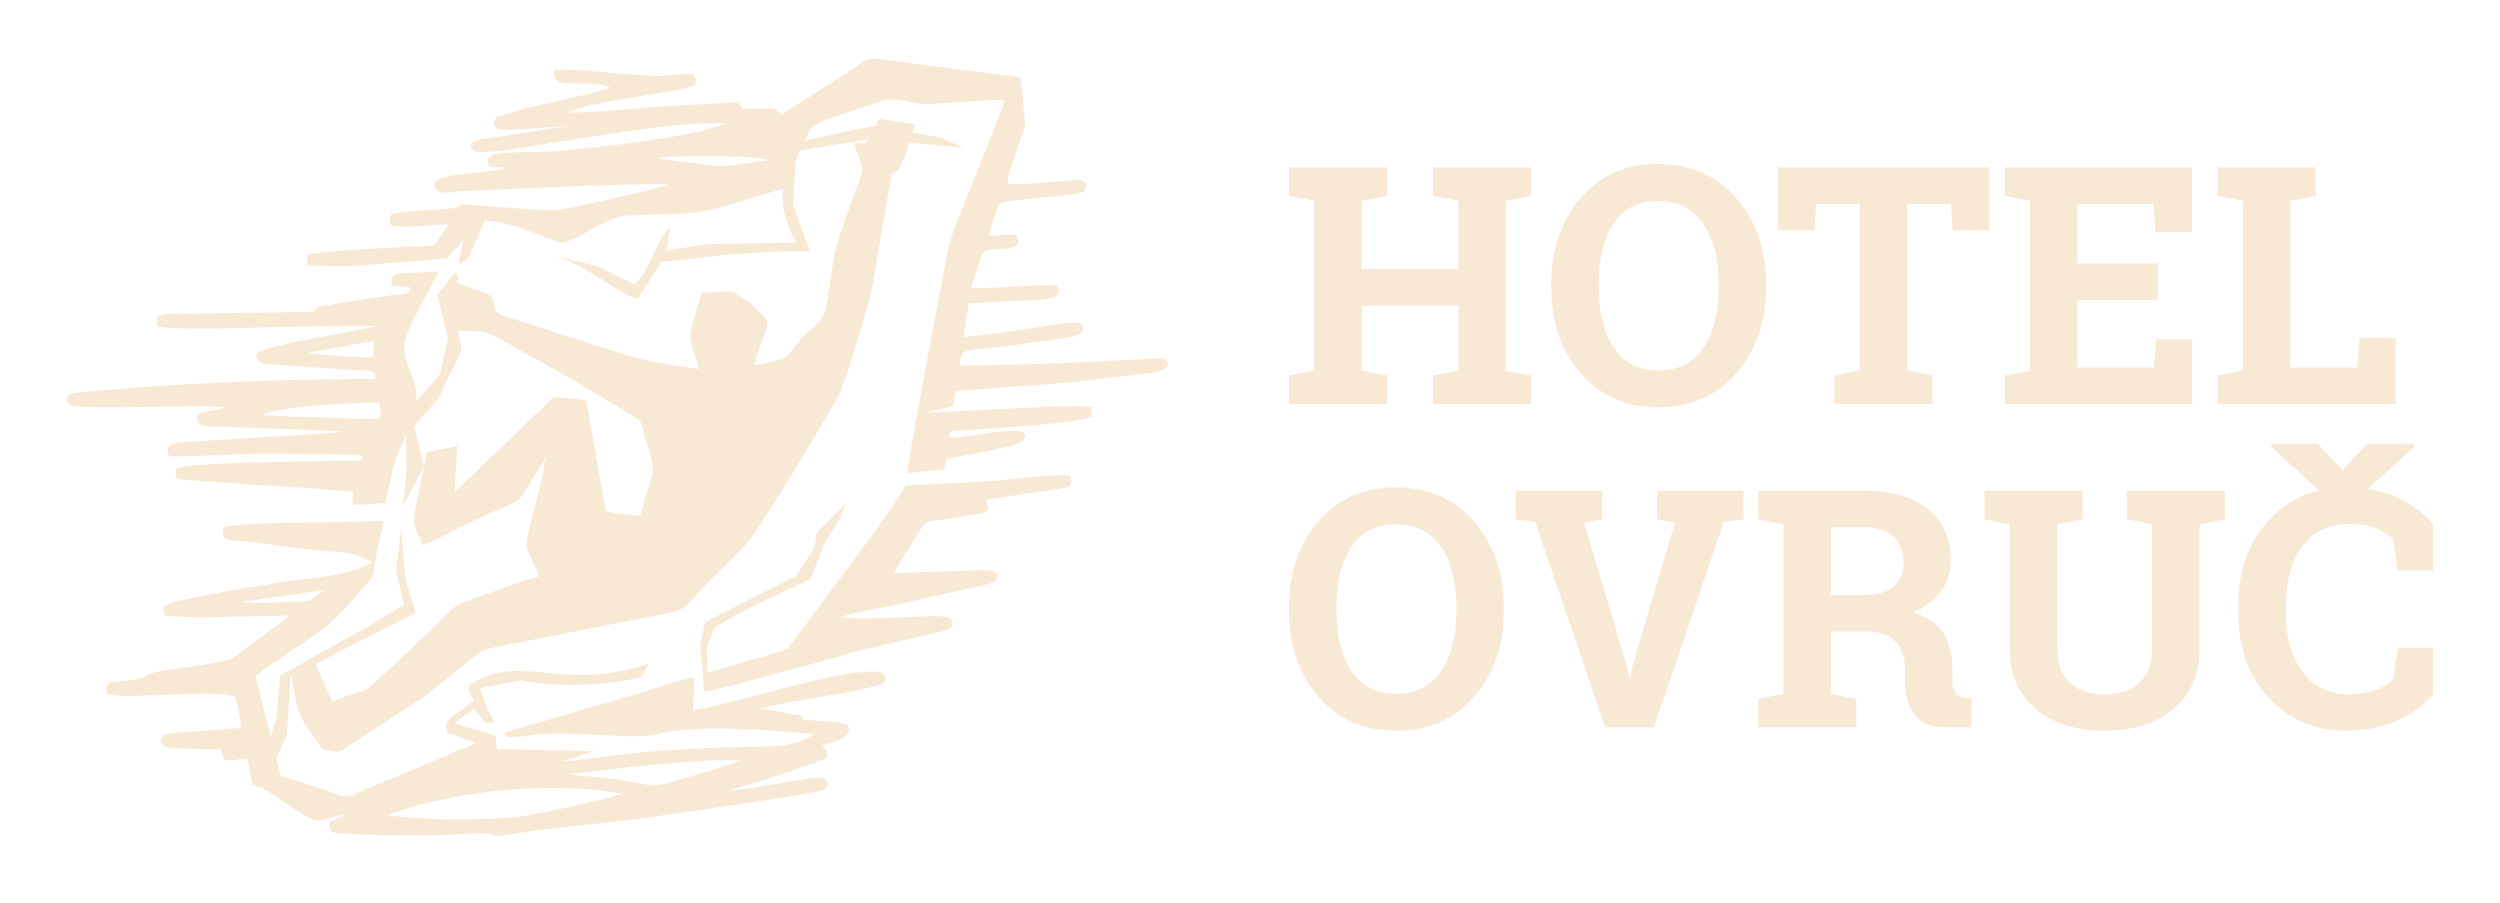 <svg 
 xmlns="http://www.w3.org/2000/svg"
 xmlns:xlink="http://www.w3.org/1999/xlink"
 width="299px" height="108px">
<defs>
<filter filterUnits="userSpaceOnUse" id="Filter_0" x="0px" y="0px" width="299px" height="108px"  >
    <feOffset in="SourceAlpha" dx="0" dy="1" />
    <feGaussianBlur result="blurOut" stdDeviation="2.828" />
    <feFlood flood-color="rgb(0, 0, 0)" result="floodOut" />
    <feComposite operator="atop" in="floodOut" in2="blurOut" />
    <feComponentTransfer><feFuncA type="linear" slope="0.3"/></feComponentTransfer>
    <feMerge>
    <feMergeNode/>
    <feMergeNode in="SourceGraphic"/>
  </feMerge>
</filter>

</defs>
<g filter="url(#Filter_0)">
<path fill-rule="evenodd"  fill="rgb(248, 233, 213)"
 d="M275.373,79.338 C276.695,81.142 278.562,82.038 280.973,82.038 C282.089,82.038 283.112,81.878 284.042,81.554 C284.966,81.228 285.683,80.790 286.195,80.234 L286.772,76.459 L290.997,76.459 L290.997,82.058 C289.855,83.378 288.400,84.433 286.626,85.216 C284.859,85.999 282.879,86.390 280.680,86.397 C276.881,86.390 273.766,85.077 271.341,82.449 C268.916,79.815 267.701,76.445 267.701,72.319 L267.701,71.371 C267.701,67.264 268.910,63.887 271.321,61.247 C272.999,59.411 275.020,58.228 277.373,57.667 L271.626,52.437 L271.626,52.078 L277.222,52.078 L280.180,55.216 L283.147,52.078 L288.719,52.078 L288.719,52.460 L283.187,57.487 C284.406,57.677 285.555,57.995 286.619,58.474 C288.386,59.270 289.841,60.325 290.997,61.632 L290.997,67.231 L286.772,67.231 L286.195,63.456 C285.637,62.899 284.932,62.461 284.082,62.136 C283.232,61.811 282.228,61.652 281.072,61.652 C278.608,61.652 276.708,62.547 275.379,64.332 C274.051,66.123 273.387,68.451 273.387,71.331 L273.387,72.319 C273.387,75.198 274.044,77.540 275.373,79.338 ZM265.223,43.906 L268.238,43.323 L268.238,23.016 L265.223,22.432 L265.223,19.009 L268.238,19.009 L273.925,19.009 L276.961,19.009 L276.961,22.432 L273.925,23.016 L273.925,42.958 L281.924,42.958 L282.195,39.402 L286.534,39.402 L286.534,47.309 L265.223,47.309 L265.223,43.906 ZM239.767,43.906 L242.783,43.323 L242.783,23.016 L239.767,22.432 L239.767,19.009 L242.783,19.009 L262.147,19.009 L262.147,26.764 L257.790,26.764 L257.537,23.387 L248.469,23.387 L248.469,30.499 L258.062,30.499 L258.062,34.871 L248.469,34.871 L248.469,42.958 L257.617,42.958 L257.869,39.574 L262.187,39.574 L262.187,47.309 L239.767,47.309 L239.767,43.906 ZM233.330,23.387 L228.108,23.387 L228.108,43.323 L231.144,43.906 L231.144,47.309 L219.393,47.309 L219.393,43.906 L222.429,43.323 L222.429,23.387 L217.234,23.387 L217.002,26.552 L212.658,26.552 L212.658,19.009 L237.920,19.009 L237.920,26.552 L233.563,26.552 L233.330,23.387 ZM198.335,47.721 C194.509,47.714 191.420,46.361 189.062,43.654 C186.710,40.948 185.527,37.518 185.527,33.371 L185.527,32.947 C185.527,28.827 186.704,25.404 189.055,22.684 C191.400,19.964 194.489,18.604 198.315,18.604 C202.155,18.604 205.264,19.964 207.648,22.684 C210.027,25.404 211.222,28.827 211.222,32.947 L211.222,33.371 C211.222,37.518 210.033,40.948 207.655,43.654 C205.284,46.361 202.174,47.714 198.335,47.721 ZM205.556,32.907 C205.556,29.982 204.945,27.600 203.729,25.776 C202.507,23.951 200.700,23.036 198.315,23.036 C195.930,23.036 194.150,23.945 192.974,25.756 C191.798,27.567 191.214,29.955 191.214,32.907 L191.214,33.371 C191.214,36.357 191.805,38.751 192.994,40.576 C194.183,42.393 195.963,43.303 198.335,43.303 C200.733,43.303 202.540,42.393 203.749,40.576 C204.951,38.751 205.556,36.357 205.556,33.371 L205.556,32.907 ZM171.385,43.906 L174.421,43.323 L174.421,35.554 L162.862,35.554 L162.862,43.323 L165.898,43.906 L165.898,47.309 L154.160,47.309 L154.160,43.906 L157.175,43.323 L157.175,23.016 L154.160,22.432 L154.160,19.009 L165.898,19.009 L165.898,22.432 L162.862,23.016 L162.862,31.176 L174.421,31.176 L174.421,23.016 L171.385,22.432 L171.385,19.009 L174.421,19.009 L180.080,19.009 L183.116,19.009 L183.116,22.432 L180.080,23.016 L180.080,43.323 L183.116,43.906 L183.116,47.309 L171.385,47.309 L171.385,43.906 ZM166.948,57.280 C170.787,57.280 173.896,58.640 176.281,61.360 C178.659,64.080 179.855,67.503 179.855,71.623 L179.855,72.047 C179.855,76.193 178.666,79.623 176.287,82.330 C173.916,85.037 170.807,86.390 166.967,86.397 C163.141,86.390 160.052,85.037 157.694,82.330 C155.342,79.623 154.159,76.193 154.159,72.047 L154.159,71.623 C154.159,67.503 155.336,64.080 157.687,61.360 C160.032,58.640 163.121,57.280 166.948,57.280 ZM159.846,72.047 C159.846,75.032 160.437,77.428 161.627,79.252 C162.815,81.069 164.596,81.978 166.967,81.978 C169.365,81.978 171.172,81.069 172.381,79.252 C173.583,77.428 174.188,75.032 174.188,72.047 L174.188,71.583 C174.188,68.657 173.577,66.275 172.361,64.451 C171.139,62.627 169.332,61.712 166.948,61.712 C164.563,61.712 162.782,62.620 161.606,64.431 C160.431,66.242 159.846,68.631 159.846,71.583 L159.846,72.047 ZM137.577,43.603 L127.748,44.761 C125.612,44.971 115.224,45.606 114.299,45.830 L113.988,47.602 L110.611,48.334 C113.621,48.342 129.244,47.216 130.568,47.671 L130.527,48.851 C128.853,49.631 118.407,50.286 115.220,50.478 C113.850,50.561 113.694,50.239 113.509,51.183 C114.141,51.532 115.297,51.211 116.043,51.125 C118.134,50.884 123.705,49.628 122.405,51.684 C121.980,52.356 114.673,53.615 113.267,53.858 C113.133,54.056 113.248,53.793 113.102,54.199 L112.906,55.125 L108.510,55.609 C108.690,53.393 112.349,34.330 112.843,31.654 C113.284,29.264 113.479,28.016 114.306,25.928 C114.979,24.228 115.643,22.588 116.306,20.916 C116.732,19.842 120.232,11.264 120.099,11.073 C119.427,10.625 111.741,11.623 110.230,11.412 C108.980,11.237 106.315,10.581 105.444,11.069 L98.343,13.495 C97.546,13.970 97.079,14.005 96.746,14.759 L96.261,15.835 L98.884,15.231 L104.573,14.045 L104.753,14.077 C104.894,13.772 105.021,13.478 105.130,13.216 L109.407,13.844 C109.345,14.074 109.244,14.431 109.124,14.844 L112.518,15.441 L115.255,16.681 L108.761,16.053 C108.518,16.834 108.265,17.590 108.092,17.968 C107.949,18.279 107.758,18.830 107.603,19.083 C107.350,19.495 106.783,19.729 106.781,19.726 C106.763,19.693 106.703,19.767 106.668,19.794 C106.169,22.452 105.706,25.197 105.241,27.884 C104.808,30.382 104.442,33.366 103.714,35.751 C103.213,37.394 100.944,45.279 100.247,46.465 C97.354,51.383 94.433,56.329 91.363,61.020 C89.078,64.513 89.997,63.322 87.180,66.240 C86.383,67.065 85.545,67.765 84.749,68.590 C81.519,71.934 82.262,71.870 79.209,72.469 C77.895,72.727 76.657,72.965 75.338,73.231 L59.630,76.318 C57.223,76.791 57.858,76.743 56.341,77.825 L52.464,80.966 C50.189,82.840 50.674,82.286 48.340,83.858 C46.381,85.178 44.606,86.330 42.655,87.577 C40.685,88.837 40.870,89.058 39.380,88.794 C38.470,88.633 38.498,88.460 38.012,87.781 C36.957,86.308 35.794,84.917 35.500,83.276 C35.296,82.137 35.035,81.022 34.850,79.905 L34.732,79.966 L34.326,86.883 L33.036,89.667 L33.591,91.849 C35.596,92.303 38.373,93.344 40.378,94.024 C41.914,94.544 42.145,94.060 43.604,93.467 L56.077,88.238 C56.334,88.131 56.612,88.008 56.900,87.881 L53.548,86.611 C53.137,85.745 53.233,85.952 53.657,85.063 L56.649,82.755 C56.399,82.067 55.724,81.227 56.212,80.912 C62.520,76.851 66.842,81.935 77.645,78.356 L76.769,79.921 C73.976,80.822 66.729,81.381 62.327,80.366 L57.411,81.325 L58.255,83.694 L59.080,85.343 L58.069,85.515 L56.736,83.777 L54.299,85.480 L59.393,87.037 L59.254,87.314 L59.447,88.574 L71.156,88.847 L67.100,90.058 C69.388,89.971 72.303,89.417 74.694,89.180 C80.051,88.648 85.397,88.370 90.771,88.291 C93.484,88.251 95.122,88.194 97.433,86.781 C92.823,86.381 82.873,85.595 78.852,86.754 C76.162,87.530 68.769,86.459 64.688,86.817 C63.694,86.904 61.146,87.375 60.453,87.033 C60.458,86.351 60.220,86.780 60.841,86.467 L65.915,84.996 C67.808,84.425 69.676,83.850 71.582,83.327 C73.507,82.799 75.378,82.202 77.248,81.659 C79.064,81.131 81.234,80.343 83.044,80.001 L82.876,83.962 C85.945,83.437 89.472,82.374 92.523,81.621 C95.624,80.856 101.672,79.127 104.984,79.338 C106.034,79.404 106.147,80.412 105.455,80.814 C105.007,81.075 101.511,81.785 100.805,81.908 C99.051,82.211 92.098,83.276 91.005,83.770 C91.845,83.841 93.008,84.107 93.862,84.256 C96.857,84.780 95.728,84.565 96.036,85.077 C97.464,85.209 100.433,85.228 101.456,85.739 C101.876,87.160 100.445,87.437 98.302,88.209 C98.841,88.628 98.966,88.878 98.812,89.684 C97.642,90.222 88.311,93.395 87.171,93.479 C89.088,93.629 97.368,91.756 98.379,92.018 C98.955,92.168 99.312,93.042 98.617,93.418 C97.642,93.946 78.300,96.666 76.420,96.913 C71.078,97.615 65.665,97.990 60.354,98.889 C58.694,99.170 59.235,98.803 58.203,98.678 C57.211,98.558 54.475,98.828 53.276,98.860 C49.072,98.975 44.861,98.930 40.661,98.671 C39.675,98.611 39.258,98.403 39.399,97.349 C39.936,96.957 40.781,96.805 41.318,96.422 C40.284,96.499 38.782,97.105 37.952,97.111 C36.374,97.124 31.854,92.877 30.199,92.964 L29.590,89.791 C28.472,89.585 27.960,90.244 26.739,89.800 C26.644,89.527 26.647,89.429 26.583,89.113 L26.472,88.615 C25.600,88.594 20.110,88.648 19.546,88.207 C18.936,87.731 19.245,86.952 19.978,86.791 C21.469,86.464 26.787,86.280 28.841,86.052 C28.777,85.453 28.460,82.723 27.980,82.318 C26.885,81.515 16.694,82.379 14.502,82.219 L12.842,82.013 C12.410,80.322 13.518,80.572 15.019,80.404 C18.091,80.060 16.709,79.960 18.021,79.544 C19.802,78.979 26.873,78.396 27.928,77.651 L32.316,74.387 C32.693,74.128 33.088,73.841 33.434,73.588 C33.656,73.426 33.843,73.313 33.986,73.193 C34.011,73.173 34.240,72.954 34.250,72.943 C34.461,72.709 34.302,72.910 34.497,72.612 C32.521,72.638 21.131,73.064 19.728,72.580 C19.600,72.213 19.540,71.925 19.647,71.439 C20.909,70.684 29.959,69.223 32.199,68.865 C34.374,68.518 36.594,68.217 38.794,67.944 C40.898,67.683 42.719,67.223 44.583,66.243 C43.007,65.465 42.051,65.099 40.358,65.007 C37.070,64.828 33.656,64.267 30.379,63.864 C27.470,63.506 26.295,63.910 26.729,62.085 C28.194,61.457 37.178,61.503 40.103,61.450 L45.915,61.295 L45.234,64.175 C44.318,68.966 45.140,67.299 43.081,69.679 C41.941,70.997 40.841,72.372 39.465,73.562 C37.823,74.983 35.324,76.383 33.493,77.788 C32.931,78.219 32.504,78.398 31.966,78.819 C31.414,79.252 31.056,79.462 30.542,79.875 L32.375,87.072 L33.032,85.130 L33.511,79.789 L43.648,74.130 L48.357,71.340 L47.355,67.354 L47.993,62.119 L48.472,68.151 L49.687,72.296 L38.699,77.912 L37.725,78.416 L39.715,82.871 C40.396,82.701 40.845,82.398 41.552,82.175 C42.225,81.962 42.912,81.820 43.538,81.609 C44.286,81.357 50.163,75.634 51.314,74.554 C53.958,72.075 53.326,71.768 57.088,70.446 C59.378,69.642 62.157,68.533 64.459,67.923 C64.175,66.947 63.516,65.781 63.078,64.811 C62.472,63.473 65.023,56.998 65.098,54.241 C65.125,54.205 65.161,54.051 65.162,54.051 C65.386,54.007 65.085,53.586 65.071,54.051 C65.068,54.139 65.071,54.186 65.076,54.215 C64.661,54.538 64.122,55.563 63.788,56.103 C63.400,56.730 63.050,57.359 62.648,57.994 C61.903,59.170 60.638,59.507 58.867,60.268 C57.414,60.892 56.052,61.569 54.645,62.261 C53.458,62.845 51.721,63.828 50.568,64.219 C49.391,61.374 49.224,62.173 49.895,58.805 C50.156,57.496 50.438,56.157 50.699,54.826 L50.721,54.784 L50.713,54.752 C50.821,54.196 50.938,53.637 51.028,53.089 L54.689,52.345 L54.378,57.872 L65.031,47.625 C65.792,46.907 65.880,46.376 67.167,46.536 C68.142,46.658 69.176,46.714 70.125,46.943 L72.439,60.020 C72.645,60.406 76.324,60.622 76.636,60.645 C76.889,59.267 77.568,57.336 77.984,55.940 C78.392,54.568 77.475,52.501 77.098,51.137 C76.719,49.766 76.820,49.509 76.162,49.043 L70.598,45.675 C66.840,43.361 62.861,41.318 58.990,39.104 C57.882,38.470 55.980,38.613 54.793,38.577 L55.212,40.847 L52.436,46.666 L49.545,49.960 L50.713,54.752 C50.708,54.776 50.704,54.801 50.699,54.826 L48.171,59.597 L48.632,55.195 L48.577,51.056 C47.933,52.556 47.268,53.570 46.879,55.622 C46.613,57.024 46.343,57.821 46.072,59.224 C44.403,59.136 43.730,59.424 42.097,59.357 L42.249,57.851 C36.677,57.259 30.931,57.055 25.328,56.633 C24.370,56.561 23.430,56.487 22.482,56.420 C21.333,56.337 20.757,56.347 21.083,55.029 C22.382,54.273 37.358,54.178 40.990,54.108 C42.556,54.077 43.078,54.432 43.416,53.573 C42.959,53.344 42.483,53.404 41.951,53.391 L31.737,53.233 C29.914,53.248 21.059,53.710 20.238,53.558 C19.273,51.593 22.288,51.906 23.997,51.756 C27.015,51.489 40.148,50.889 41.071,50.579 L26.630,50.037 C25.003,49.959 23.334,50.351 23.587,48.580 C24.435,48.167 25.980,48.129 26.949,47.697 C24.261,47.383 9.612,48.025 8.452,47.498 C8.029,47.306 7.787,46.788 8.173,46.305 C8.453,45.955 9.026,45.953 9.546,45.905 C21.297,44.821 32.992,44.370 44.840,44.293 L44.733,43.514 C44.690,43.493 44.634,43.477 44.598,43.467 L44.177,43.362 C44.063,43.343 43.861,43.332 43.739,43.324 L40.852,43.162 C39.632,43.089 38.367,43.000 37.148,42.916 C35.927,42.831 34.691,42.741 33.476,42.642 C32.118,42.532 30.791,42.800 30.622,41.464 C30.898,40.181 43.948,38.558 44.947,37.958 L33.652,38.095 C32.003,38.130 20.184,38.613 18.810,37.987 C18.396,36.209 19.957,36.605 21.519,36.533 L37.591,36.293 C38.078,35.694 37.681,35.761 38.739,35.575 L43.376,34.817 C44.465,34.648 45.513,34.498 46.583,34.347 C48.186,34.122 48.999,34.428 49.076,33.363 L46.924,33.233 C46.632,32.262 46.961,31.892 47.529,31.701 L52.508,31.460 C51.574,33.273 48.458,38.702 48.351,40.025 C48.219,41.664 48.818,42.712 49.316,44.142 C49.808,45.556 49.879,46.275 49.786,46.930 L52.623,43.797 L53.580,39.492 L52.304,34.311 L54.490,31.505 L54.858,32.289 L54.601,32.844 C55.658,33.137 56.985,33.677 58.008,34.031 C59.922,34.694 58.253,36.177 60.207,36.774 C62.748,37.549 65.175,38.368 67.706,39.165 C74.630,41.345 75.966,42.142 83.597,43.127 C83.332,41.665 82.254,39.886 82.650,38.463 C83.068,36.966 83.477,35.390 83.923,34.012 C84.701,33.978 85.478,33.938 86.254,33.889 C87.250,33.827 87.421,33.803 88.123,34.226 C90.461,35.636 89.174,34.780 90.725,36.251 C92.543,37.976 91.674,37.332 90.192,42.679 C90.828,42.642 91.608,42.423 92.230,42.284 C94.952,41.677 93.696,41.584 96.483,38.880 C97.249,38.138 98.530,37.218 98.747,36.034 C100.035,29.001 99.116,30.609 101.659,23.656 C103.948,17.397 103.176,20.294 102.190,16.105 L103.534,16.158 C103.659,16.014 103.784,15.841 103.908,15.652 L95.747,16.975 L95.153,18.294 L94.833,23.505 L96.873,29.049 C90.067,28.957 85.639,29.648 79.093,30.332 L76.227,34.812 C72.595,33.207 69.935,30.633 66.130,29.499 L71.436,30.851 L75.919,33.027 C77.985,30.874 77.975,28.561 80.201,26.089 L79.704,28.969 L84.585,28.202 L95.215,28.004 C93.887,25.508 93.402,23.654 93.651,21.562 C93.491,21.689 93.226,21.712 92.553,21.895 C88.802,22.912 85.071,24.465 81.191,24.575 C79.336,24.627 77.473,24.689 75.613,24.738 C72.409,24.820 70.393,27.020 67.531,27.990 C66.516,28.333 63.037,25.868 57.998,25.348 L56.037,29.871 L54.794,30.686 L55.444,27.650 C54.752,28.431 54.016,29.234 53.484,29.883 L48.659,30.308 C46.651,30.443 44.065,30.693 41.755,30.831 L36.905,30.789 C36.614,30.119 36.624,30.142 36.869,29.429 C39.001,28.936 49.097,28.498 51.968,28.359 C52.434,27.583 53.161,26.706 53.551,25.838 C51.761,25.879 48.307,26.288 46.810,25.997 C46.505,25.330 46.525,25.369 46.764,24.646 C47.950,24.333 50.096,24.217 51.484,24.104 C52.330,24.035 53.203,23.998 54.031,23.915 C55.484,23.770 54.341,23.349 56.076,23.466 C58.185,23.607 65.670,24.351 67.269,24.048 C68.993,23.721 78.800,21.561 79.905,21.101 C77.238,20.789 59.859,21.674 55.351,21.868 C54.618,21.900 52.440,22.350 52.071,21.614 C51.003,19.492 57.116,20.076 60.656,19.049 L58.587,18.942 C57.142,16.671 61.849,17.408 66.039,17.098 C70.550,16.764 83.596,15.357 86.650,13.757 C81.123,13.439 70.106,15.507 63.944,16.405 C62.817,16.569 57.301,17.613 56.692,17.023 C55.378,15.869 57.811,15.596 58.545,15.505 C60.291,15.291 66.375,14.208 68.035,14.153 C65.969,14.092 60.761,14.739 59.655,14.436 C59.209,14.315 58.886,13.902 59.116,13.364 C59.586,12.263 71.361,10.351 72.972,9.437 C70.354,8.260 65.829,10.161 66.290,7.418 C67.499,6.987 76.128,8.130 78.804,8.089 C79.892,8.072 82.126,7.716 82.955,7.863 C83.235,8.338 83.253,8.560 83.131,9.164 C80.736,10.178 71.014,10.961 67.907,12.438 C71.024,12.523 75.301,11.978 78.525,11.765 L86.783,11.311 C87.873,11.259 88.533,11.005 88.769,12.036 L89.973,12.027 C92.515,12.015 92.533,11.764 93.486,12.749 C94.097,12.223 95.603,11.334 96.348,10.867 C97.284,10.280 98.190,9.667 99.163,9.056 C100.122,8.454 101.086,7.804 102.076,7.184 C103.397,6.357 103.448,5.817 105.308,6.073 C110.856,6.835 116.412,7.526 121.976,8.236 C122.236,9.140 122.306,10.779 122.411,11.800 C122.568,13.333 122.770,13.691 122.294,15.105 C122.167,15.483 120.192,20.495 120.586,20.922 C120.946,21.313 127.772,20.538 128.595,20.500 C130.299,20.422 129.982,21.559 129.580,21.898 C128.900,22.471 120.685,22.796 119.731,23.319 C119.428,23.573 119.661,23.197 119.366,23.820 C118.889,24.827 118.514,26.163 118.281,27.215 C119.363,27.217 120.489,26.939 121.562,27.149 C122.724,29.409 119.058,28.444 117.812,29.046 C117.333,29.359 117.079,30.663 116.892,31.222 C116.649,31.949 116.346,32.711 116.178,33.458 C117.969,33.509 120.068,33.322 121.883,33.237 C122.848,33.192 123.817,33.153 124.773,33.099 C125.614,33.051 126.911,32.936 126.597,34.053 C126.300,35.105 122.629,34.895 121.421,34.974 C119.581,35.093 117.726,35.182 115.838,35.296 L115.266,39.314 C117.967,39.070 120.763,38.617 123.444,38.254 C124.223,38.149 128.661,37.292 129.201,37.664 C129.696,38.005 129.626,38.790 129.044,39.050 C128.346,39.361 122.536,40.094 121.307,40.269 C115.105,41.153 114.972,40.354 114.769,42.730 C119.002,42.685 123.238,42.566 127.467,42.414 L138.920,41.845 C140.045,42.071 140.211,43.247 137.577,43.603 ZM84.019,91.449 C84.967,91.167 88.217,90.056 88.775,89.997 C85.376,89.523 72.185,91.078 68.142,91.576 C69.784,91.885 71.982,91.943 73.760,92.215 C79.160,93.042 77.069,93.516 84.019,91.449 ZM61.574,96.749 C63.177,96.634 73.276,94.451 74.354,93.923 C69.850,93.070 63.946,93.088 59.344,93.590 C55.759,93.981 49.303,95.139 46.457,96.526 C51.348,97.117 56.648,97.105 61.574,96.749 ZM41.506,96.357 L41.312,96.336 C41.031,96.503 41.487,96.355 41.506,96.357 ZM38.717,69.575 L28.894,70.989 C30.462,71.213 32.799,71.032 34.444,70.993 C37.628,70.918 36.770,71.005 38.717,69.575 ZM36.856,41.190 C37.920,41.439 43.682,41.848 44.578,41.700 L44.781,39.754 L36.856,41.190 ZM45.346,47.119 C42.249,47.212 33.924,47.485 31.368,48.610 C33.583,48.846 36.179,48.832 38.438,48.899 C39.568,48.932 44.812,49.272 45.473,48.952 C45.626,48.509 45.408,47.714 45.346,47.119 ZM78.688,17.951 C80.880,18.214 83.047,18.530 85.217,18.814 C86.997,19.047 90.019,18.345 91.940,18.159 C90.538,17.560 80.445,17.534 78.688,17.951 ZM65.098,54.241 C65.088,54.254 65.081,54.247 65.076,54.215 C65.084,54.208 65.093,54.198 65.101,54.192 C65.101,54.207 65.099,54.225 65.098,54.241 ZM99.638,77.728 C97.136,78.376 84.913,81.815 84.157,81.712 L84.112,79.704 L83.714,76.163 L84.342,73.392 L95.221,67.879 L97.412,64.504 L97.680,62.737 L101.183,59.181 L100.320,61.233 L98.530,64.140 L96.947,68.252 L89.602,71.715 L85.539,73.956 L84.513,76.422 L84.634,79.497 C86.444,78.867 91.994,77.308 93.145,76.973 C94.377,76.613 94.272,76.534 94.894,75.692 L104.869,62.234 C105.221,61.691 105.660,61.057 106.054,60.547 C107.347,58.871 107.583,58.135 108.321,57.072 C111.683,56.849 114.946,56.813 118.336,56.549 C120.003,56.420 127.040,55.569 127.983,55.912 C128.408,57.356 127.753,57.298 126.437,57.500 L118.009,58.749 C117.882,59.257 118.815,59.988 117.483,60.339 C116.869,60.501 116.018,60.608 115.348,60.732 C110.450,61.645 111.107,60.744 109.772,62.831 L106.890,67.556 C109.868,67.450 112.838,67.328 115.820,67.239 C116.636,67.214 120.155,66.782 119.077,68.425 C118.803,68.843 116.188,69.309 115.462,69.472 C112.938,70.035 110.424,70.610 107.912,71.162 C106.201,71.538 101.852,72.258 100.522,72.827 C103.796,73.289 111.508,72.429 113.211,72.784 C113.874,72.922 114.583,73.995 112.946,74.444 L102.210,76.943 C101.016,77.194 100.693,77.455 99.638,77.728 ZM191.626,61.108 L189.467,61.499 L194.489,78.463 L194.841,80.021 L194.954,80.021 L195.286,78.502 L200.328,61.499 L198.189,61.108 L198.189,57.685 L208.539,57.685 L208.539,61.108 L206.167,61.420 L197.817,85.985 L191.978,85.985 L183.607,61.420 L181.276,61.108 L181.276,57.685 L191.626,57.685 L191.626,61.108 ZM223.000,57.685 C226.222,57.685 228.740,58.421 230.573,59.894 C232.400,61.366 233.317,63.396 233.317,65.984 C233.317,67.410 232.931,68.651 232.167,69.699 C231.403,70.747 230.281,71.596 228.799,72.246 C230.473,72.737 231.676,73.553 232.413,74.701 C233.144,75.848 233.509,77.275 233.509,78.966 L233.509,80.406 C233.509,81.030 233.635,81.514 233.881,81.852 C234.127,82.197 234.532,82.403 235.104,82.469 L235.807,82.562 L235.807,85.985 L232.865,85.985 C231.012,85.985 229.710,85.487 228.959,84.486 C228.202,83.490 227.830,82.203 227.830,80.618 L227.830,79.006 C227.830,77.633 227.464,76.558 226.727,75.769 C225.996,74.986 224.960,74.575 223.624,74.535 L218.974,74.535 L218.974,81.998 L222.010,82.582 L222.010,85.985 L210.272,85.985 L210.272,82.582 L213.288,81.998 L213.288,61.691 L210.272,61.108 L210.272,57.685 L213.288,57.685 L223.000,57.685 ZM218.974,70.163 L222.901,70.163 C224.488,70.163 225.670,69.825 226.468,69.155 C227.258,68.478 227.650,67.510 227.650,66.236 C227.650,64.969 227.258,63.954 226.474,63.198 C225.690,62.441 224.535,62.063 223.000,62.063 L218.974,62.063 L218.974,70.163 ZM246.044,57.685 L249.080,57.685 L249.080,61.108 L246.044,61.691 L246.044,76.459 C246.044,78.330 246.549,79.722 247.552,80.651 C248.555,81.573 249.937,82.038 251.684,82.038 C253.465,82.038 254.860,81.580 255.869,80.658 C256.886,79.743 257.390,78.343 257.390,76.459 L257.390,61.691 L254.375,61.108 L254.375,57.685 L266.106,57.685 L266.106,61.108 L263.070,61.691 L263.070,76.459 C263.070,79.636 262.027,82.084 259.928,83.809 C257.835,85.534 255.085,86.390 251.684,86.397 C248.303,86.390 245.566,85.534 243.487,83.809 C241.401,82.084 240.358,79.636 240.358,76.459 L240.358,61.691 L237.342,61.108 L237.342,57.685 L240.358,57.685 L246.044,57.685 Z"/>
</g>
</svg>